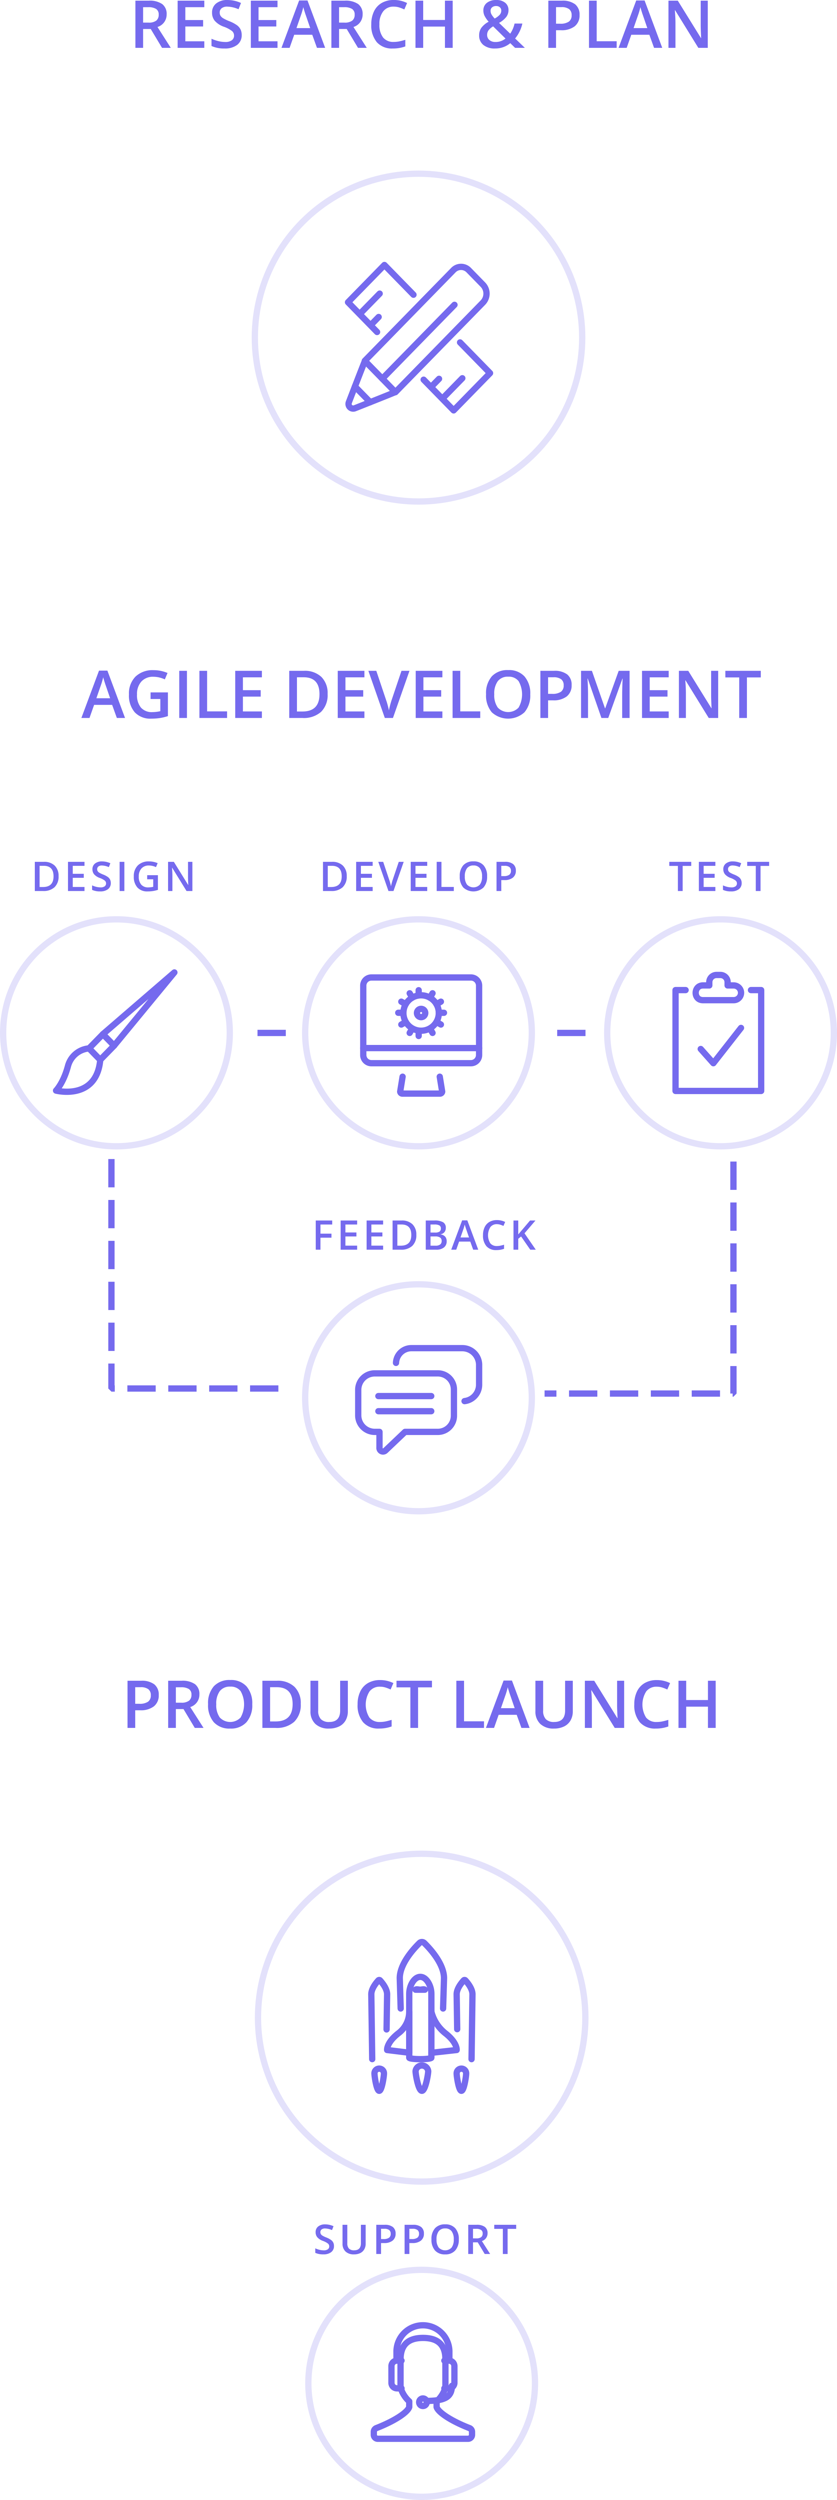 <svg xmlns="http://www.w3.org/2000/svg" width="266.04" height="794.585" viewBox="0 0 266.04 794.585">
  <g id="Homepage" transform="translate(0 -0.793)">
    <g id="CodeFirst-v2---Homepage-_Mobile_" data-name="CodeFirst-v2---Homepage-(Mobile)" transform="translate(-26 -3900)">
      <g id="masters-of-agile-development" transform="translate(14 3422)">
        <g id="scheme" transform="translate(13 478)">
          <g id="agile-development" transform="translate(0 274)">
            <path id="Stroke-1" d="M31.7,55.5,54.43,35.876,35.267,59.147" fill="none" stroke="#756aee" stroke-linecap="round" stroke-linejoin="round" stroke-width="2" fill-rule="evenodd"/>
            <path id="Stroke-3" d="M30.857,63.663,27.3,60.014l4.41-4.515,3.562,3.647Z" fill="none" stroke="#756aee" stroke-linecap="round" stroke-linejoin="round" stroke-width="2" fill-rule="evenodd"/>
            <path id="Stroke-4" d="M27.3,60.015a7.6,7.6,0,0,0-6.7,5.642c-1.435,5.388-3.785,7.773-3.785,7.773s12.843,3.314,14.049-9.767" fill="none" stroke="#756aee" stroke-linecap="round" stroke-linejoin="round" stroke-width="2" fill-rule="evenodd"/>
            <ellipse id="Oval-Copy-17" cx="36.02" cy="36.067" rx="36.02" ry="36.067" transform="translate(0 19)" fill="none" stroke="#756aee" stroke-width="2" opacity="0.2"/>
            <path id="DESIGN" d="M17.617,5.271a4.625,4.625,0,0,1-1.276,3.513A5.125,5.125,0,0,1,12.666,10h-2.6V.72h2.869a4.747,4.747,0,0,1,3.447,1.193A4.459,4.459,0,0,1,17.617,5.271Zm-1.6.051q0-3.333-3.117-3.333H11.587V8.724h1.079Q16.017,8.724,16.017,5.322ZM25.86,10H20.61V.72h5.25V2H22.127V4.528h3.5V5.8h-3.5V8.711H25.86Zm8.357-2.52a2.336,2.336,0,0,1-.9,1.942,3.9,3.9,0,0,1-2.469.7,5.892,5.892,0,0,1-2.577-.489V8.2a7,7,0,0,0,1.349.47,5.72,5.72,0,0,0,1.33.171,2.115,2.115,0,0,0,1.33-.343,1.118,1.118,0,0,0,.429-.92,1.153,1.153,0,0,0-.394-.882,5.925,5.925,0,0,0-1.625-.857A4.3,4.3,0,0,1,28.9,4.668a2.484,2.484,0,0,1-.521-1.587,2.223,2.223,0,0,1,.825-1.828A3.423,3.423,0,0,1,31.424.586a6.509,6.509,0,0,1,2.653.584l-.482,1.238a5.8,5.8,0,0,0-2.209-.521,1.7,1.7,0,0,0-1.117.321,1.053,1.053,0,0,0-.381.847,1.193,1.193,0,0,0,.152.619,1.556,1.556,0,0,0,.5.486,8.476,8.476,0,0,0,1.257.6,6.875,6.875,0,0,1,1.5.793,2.334,2.334,0,0,1,.7.832A2.5,2.5,0,0,1,34.216,7.48Zm2.8,2.52V.72H38.53V10Zm8.763-5.034h3.415V9.625a9.884,9.884,0,0,1-1.609.387,11.387,11.387,0,0,1-1.666.114,4.185,4.185,0,0,1-3.25-1.247,5.022,5.022,0,0,1-1.143-3.52,4.693,4.693,0,0,1,1.289-3.507A4.844,4.844,0,0,1,46.36.586a6.91,6.91,0,0,1,2.755.559l-.533,1.263a5.361,5.361,0,0,0-2.26-.521,3.043,3.043,0,0,0-2.349.933,3.612,3.612,0,0,0-.863,2.552,3.809,3.809,0,0,0,.778,2.587,2.819,2.819,0,0,0,2.237.886A7.354,7.354,0,0,0,47.7,8.661V6.268H45.776ZM60.151,10h-1.86L53.727,2.6h-.051l.032.413Q53.8,4.2,53.8,5.176V10H52.419V.72H54.26l4.551,7.357h.038q-.013-.146-.051-1.063T58.76,5.582V.72h1.39Z" fill="#756aee" fill-rule="evenodd"/>
            <path id="Stroke-1-2" data-name="Stroke-1" d="M126.968,69.013l-.769,4.751a.71.71,0,0,0,.769.628h11.809a.71.71,0,0,0,.769-.628l-.77-4.751" fill="none" stroke="#756aee" stroke-linecap="round" stroke-linejoin="round" stroke-width="2" fill-rule="evenodd"/>
            <path id="Stroke-3-2" data-name="Stroke-3" d="M148.681,37.479H117.062a2.588,2.588,0,0,0-2.6,2.615V62.1a2.6,2.6,0,0,0,2.6,2.626h31.619a2.6,2.6,0,0,0,2.6-2.626V40.093A2.589,2.589,0,0,0,148.681,37.479Z" fill="none" stroke="#756aee" stroke-linecap="round" stroke-linejoin="round" stroke-width="2" fill-rule="evenodd"/>
            <path id="Stroke-5" d="M114.466,59.92h36.818" fill="none" stroke="#756aee" stroke-linecap="round" stroke-linejoin="round" stroke-width="2" fill-rule="evenodd"/>
            <path id="Stroke-7" d="M132.849,50.091a1.318,1.318,0,1,1,1.318-1.319A1.32,1.32,0,0,1,132.849,50.091Z" fill="none" stroke="#756aee" stroke-linecap="round" stroke-linejoin="round" stroke-width="2" fill-rule="evenodd"/>
            <path id="Stroke-9" d="M138.476,48.778a5.627,5.627,0,1,1-5.627-5.634A5.63,5.63,0,0,1,138.476,48.778Z" fill="none" stroke="#756aee" stroke-linecap="round" stroke-linejoin="round" stroke-width="2" fill-rule="evenodd"/>
            <path id="Stroke-11" d="M132.074,43.144V41.524" fill="none" stroke="#756aee" stroke-linecap="round" stroke-linejoin="round" stroke-width="2" fill-rule="evenodd"/>
            <path id="Stroke-13" d="M132.074,56.075V54.455" fill="none" stroke="#756aee" stroke-linecap="round" stroke-linejoin="round" stroke-width="2" fill-rule="evenodd"/>
            <path id="Stroke-15" d="M138.5,48.7h1.619" fill="none" stroke="#756aee" stroke-linecap="round" stroke-linejoin="round" stroke-width="2" fill-rule="evenodd"/>
            <path id="Stroke-17" d="M125.583,48.7H127.2" fill="none" stroke="#756aee" stroke-linecap="round" stroke-linejoin="round" stroke-width="2" fill-rule="evenodd"/>
            <path id="Stroke-19" d="M135.673,43.9l.809-1.4" fill="none" stroke="#756aee" stroke-linecap="round" stroke-linejoin="round" stroke-width="2" fill-rule="evenodd"/>
            <path id="Stroke-21" d="M129.216,55.1l.809-1.4" fill="none" stroke="#756aee" stroke-linecap="round" stroke-linejoin="round" stroke-width="2" fill-rule="evenodd"/>
            <path id="Stroke-23" d="M130.025,43.9l-.808-1.4" fill="none" stroke="#756aee" stroke-linecap="round" stroke-linejoin="round" stroke-width="2" fill-rule="evenodd"/>
            <path id="Stroke-25" d="M136.482,55.1l-.808-1.4" fill="none" stroke="#756aee" stroke-linecap="round" stroke-linejoin="round" stroke-width="2" fill-rule="evenodd"/>
            <path id="Stroke-27" d="M137.741,51.627l1.4.81" fill="none" stroke="#756aee" stroke-linecap="round" stroke-linejoin="round" stroke-width="2" fill-rule="evenodd"/>
            <path id="Stroke-29" d="M126.557,45.162l1.4.809" fill="none" stroke="#756aee" stroke-linecap="round" stroke-linejoin="round" stroke-width="2" fill-rule="evenodd"/>
            <path id="Stroke-31" d="M137.741,45.972l1.4-.809" fill="none" stroke="#756aee" stroke-linecap="round" stroke-linejoin="round" stroke-width="2" fill-rule="evenodd"/>
            <path id="Stroke-33" d="M126.557,52.438l1.4-.809" fill="none" stroke="#756aee" stroke-linecap="round" stroke-linejoin="round" stroke-width="2" fill-rule="evenodd"/>
            <ellipse id="Oval-Copy-14" cx="36.02" cy="36.067" rx="36.02" ry="36.067" transform="translate(96 19)" fill="none" stroke="#756aee" stroke-width="2" opacity="0.2"/>
            <path id="DEVELOP" d="M109.21,5.271a4.623,4.623,0,0,1-1.276,3.513A5.122,5.122,0,0,1,104.259,10h-2.6V.72h2.869a4.747,4.747,0,0,1,3.447,1.193A4.459,4.459,0,0,1,109.21,5.271Zm-1.6.051q0-3.333-3.117-3.333H103.18V8.724h1.079Q107.612,8.724,107.611,5.322ZM117.453,10H112.2V.72h5.25V2h-3.732V4.528h3.5V5.8h-3.5V8.711h3.732ZM125.746.72h1.575L124.071,10h-1.6L119.234.72h1.561l1.936,5.77q.153.413.324,1.063t.222.968q.083-.482.254-1.117t.279-.939ZM134.795,10h-5.249V.72h5.249V2h-3.732V4.528h3.5V5.8h-3.5V8.711h3.732Zm3.006,0V.72h1.517V8.7h3.929V10Zm16.025-4.653a5.078,5.078,0,0,1-1.133,3.523,4.762,4.762,0,0,1-6.437.01,5.109,5.109,0,0,1-1.126-3.545,5.026,5.026,0,0,1,1.133-3.529A4.174,4.174,0,0,1,149.5.574a4.09,4.09,0,0,1,3.2,1.25A5.072,5.072,0,0,1,153.826,5.347Zm-7.084,0a4.163,4.163,0,0,0,.692,2.6,2.816,2.816,0,0,0,4.091.01,4.169,4.169,0,0,0,.689-2.609,4.177,4.177,0,0,0-.683-2.59,2.412,2.412,0,0,0-2.034-.882,2.463,2.463,0,0,0-2.06.882A4.124,4.124,0,0,0,146.742,5.347Zm16.222-1.822a2.708,2.708,0,0,1-.952,2.228,4.2,4.2,0,0,1-2.711.774h-.965V10h-1.517V.72h2.673a4.041,4.041,0,0,1,2.6.711A2.551,2.551,0,0,1,162.964,3.525Zm-4.628,1.727h.806a2.888,2.888,0,0,0,1.714-.406,1.478,1.478,0,0,0,.546-1.27,1.44,1.44,0,0,0-.489-1.193,2.411,2.411,0,0,0-1.523-.394h-1.054Z" fill="#756aee" fill-rule="evenodd"/>
            <path id="Stroke-1-3" data-name="Stroke-1" d="M138.148,163.312h-20a5.249,5.249,0,0,0-5.287,5.092v8.389a5.267,5.267,0,0,0,5.287,5.114h1.472v4.983a1.127,1.127,0,0,0,1.913.932l6.217-5.915h10.4a5.133,5.133,0,0,0,5.132-5.114V168.4A5.114,5.114,0,0,0,138.148,163.312Z" fill="none" stroke="#756aee" stroke-linecap="round" stroke-linejoin="round" stroke-width="2" fill-rule="evenodd"/>
            <path id="Stroke-3-3" data-name="Stroke-3" d="M146.656,172.128a5.245,5.245,0,0,0,4.628-5.138v-6.519a5.34,5.34,0,0,0-5.328-5.174H129.67a4.882,4.882,0,0,0-4.8,4.681" fill="none" stroke="#756aee" stroke-linecap="round" stroke-linejoin="round" stroke-width="2" fill-rule="evenodd"/>
            <path id="Stroke-5-2" data-name="Stroke-5" d="M119.266,175.334h16.81" fill="none" stroke="#756aee" stroke-linecap="round" stroke-linejoin="round" stroke-width="2" fill-rule="evenodd"/>
            <path id="Stroke-7-2" data-name="Stroke-7" d="M119.266,170.525h16.81" fill="none" stroke="#756aee" stroke-linecap="round" stroke-linejoin="round" stroke-width="2" fill-rule="evenodd"/>
            <ellipse id="Oval-Copy-15" cx="36.02" cy="36.067" rx="36.02" ry="36.067" transform="translate(96 135)" fill="none" stroke="#756aee" stroke-width="2" opacity="0.2"/>
            <path id="FEEDBACK" d="M100.857,124h-1.5v-9.28h5.237V116h-3.733v2.9h3.5v1.288h-3.5Zm11.664,0h-5.249v-9.28h5.249V116h-3.732v2.526h3.5v1.27h-3.5v2.913h3.732Zm8.256,0h-5.25v-9.28h5.25V116h-3.733v2.526h3.5v1.27h-3.5v2.913h3.733Zm10.553-4.729a4.625,4.625,0,0,1-1.276,3.513A5.123,5.123,0,0,1,126.379,124h-2.6v-9.28h2.87a4.749,4.749,0,0,1,3.446,1.193A4.46,4.46,0,0,1,131.33,119.271Zm-1.6.051q0-3.333-3.117-3.333H125.3v6.735h1.08Q129.73,122.724,129.73,119.322Zm4.593-4.6h2.755a5.236,5.236,0,0,1,2.771.558,1.957,1.957,0,0,1,.853,1.765,2.134,2.134,0,0,1-.419,1.352,1.87,1.87,0,0,1-1.206.679v.064a2.39,2.39,0,0,1,1.438.727,2.194,2.194,0,0,1,.46,1.469,2.381,2.381,0,0,1-.873,1.958,3.752,3.752,0,0,1-2.428.708h-3.351Zm1.517,3.834h1.46a2.5,2.5,0,0,0,1.39-.3,1.155,1.155,0,0,0,.438-1.025,1.028,1.028,0,0,0-.473-.946,2.958,2.958,0,0,0-1.5-.292H135.84Zm0,1.231v2.939h1.612a2.376,2.376,0,0,0,1.438-.365,1.346,1.346,0,0,0,.486-1.152,1.225,1.225,0,0,0-.5-1.073,2.634,2.634,0,0,0-1.5-.349ZM149.4,124l-.927-2.577h-3.548L144.019,124h-1.6l3.472-9.318h1.65L151.014,124Zm-1.327-3.885-.869-2.526q-.1-.253-.264-.8c-.112-.364-.189-.63-.231-.8a14.371,14.371,0,0,1-.5,1.708l-.838,2.418Zm8.852-4.227a2.5,2.5,0,0,0-2.056.926,4.867,4.867,0,0,0-.029,5.142,2.546,2.546,0,0,0,2.085.876,5.5,5.5,0,0,0,1.143-.117q.552-.118,1.149-.3v1.3a6.968,6.968,0,0,1-2.476.413,3.957,3.957,0,0,1-3.129-1.235,5.163,5.163,0,0,1-1.092-3.532,5.715,5.715,0,0,1,.53-2.533,3.787,3.787,0,0,1,1.533-1.663,4.64,4.64,0,0,1,2.355-.578,5.842,5.842,0,0,1,2.628.6l-.546,1.263a8.136,8.136,0,0,0-.993-.39A3.583,3.583,0,0,0,156.927,115.888ZM169.3,124h-1.758l-2.913-4.2-.9.73V124h-1.518v-9.28h1.518v4.43q.621-.761,1.237-1.466l2.508-2.964h1.726q-2.432,2.856-3.485,4.069Z" fill="#756aee" fill-rule="evenodd"/>
            <path id="Stroke-1-4" data-name="Stroke-1" d="M232.2,40.007h-1.927v-1.07a2.3,2.3,0,0,0-2.329-2.26h-1.169a2.3,2.3,0,0,0-2.328,2.26v1.07h-2.006c-3.07,0-3.118,4.685,0,4.685H232.2A2.342,2.342,0,0,0,232.2,40.007Z" fill="none" stroke="#756aee" stroke-linecap="round" stroke-linejoin="round" stroke-width="2" fill-rule="evenodd"/>
            <path id="Stroke-3-4" data-name="Stroke-3" d="M237.7,41.486h3.236V73.546H213.719V41.486h3.2" fill="none" stroke="#756aee" stroke-linecap="round" stroke-linejoin="round" stroke-width="2" fill-rule="evenodd"/>
            <path id="Stroke-5-3" data-name="Stroke-5" d="M221.724,60.209l4.02,4.52,8.787-11.221" fill="none" stroke="#756aee" stroke-linecap="round" stroke-linejoin="round" stroke-width="2" fill-rule="evenodd"/>
            <ellipse id="Oval-Copy-13" cx="36.02" cy="36.067" rx="36.02" ry="36.067" transform="translate(192 19)" fill="none" stroke="#756aee" stroke-width="2" opacity="0.2"/>
            <path id="TEST" d="M215.982,10h-1.517V2.021h-2.729V.72h6.976v1.3h-2.73Zm10.4,0h-5.249V.72h5.249V2h-3.732V4.528h3.5V5.8h-3.5V8.711h3.732Zm8.357-2.52a2.335,2.335,0,0,1-.9,1.942,3.9,3.9,0,0,1-2.469.7,5.887,5.887,0,0,1-2.577-.489V8.2a7,7,0,0,0,1.349.47,5.715,5.715,0,0,0,1.329.171,2.115,2.115,0,0,0,1.33-.343,1.117,1.117,0,0,0,.429-.92,1.152,1.152,0,0,0-.394-.882,5.918,5.918,0,0,0-1.625-.857,4.3,4.3,0,0,1-1.79-1.174,2.484,2.484,0,0,1-.52-1.587,2.223,2.223,0,0,1,.825-1.828,3.421,3.421,0,0,1,2.215-.667,6.506,6.506,0,0,1,2.653.584l-.482,1.238a5.794,5.794,0,0,0-2.209-.521,1.7,1.7,0,0,0-1.117.321,1.053,1.053,0,0,0-.381.847,1.2,1.2,0,0,0,.152.619,1.56,1.56,0,0,0,.5.486,8.507,8.507,0,0,0,1.257.6,6.9,6.9,0,0,1,1.5.793,2.336,2.336,0,0,1,.7.832A2.5,2.5,0,0,1,234.74,7.48Zm6,2.52h-1.517V2.021h-2.73V.72h6.977v1.3h-2.73Z" fill="#756aee" fill-rule="evenodd"/>
            <path id="Path-7-Copy-2" d="M34.419,95.186v72.935H90.45" fill="none" stroke="#756aee" stroke-linejoin="bevel" stroke-width="2" stroke-dasharray="9 4" fill-rule="evenodd"/>
            <path id="Path-7-Copy-3" d="M172.1-95.987v-73.737h60.033" transform="translate(404.225) rotate(180)" fill="none" stroke="#756aee" stroke-linejoin="bevel" stroke-width="2" stroke-dasharray="9 4" fill-rule="evenodd"/>
            <path id="Path-8-Copy-2" d="M80.845,55.111H90.45" fill="none" stroke="#756aee" stroke-linejoin="bevel" stroke-width="2" stroke-dasharray="9 4" fill-rule="evenodd"/>
            <path id="Path-8-Copy-3" d="M176.1,55.111h9.6" fill="none" stroke="#756aee" stroke-linejoin="bevel" stroke-width="2" stroke-dasharray="9 4" fill-rule="evenodd"/>
          </g>
          <path id="RESEARCH-_-PLAN" data-name="RESEARCH-&amp;-PLAN" d="M44.488,7.981h1.7a3.887,3.887,0,0,0,2.482-.636,2.307,2.307,0,0,0,.769-1.887,2.031,2.031,0,0,0-.83-1.825,4.554,4.554,0,0,0-2.5-.554h-1.62Zm0,2.03V16H42.038V1.009h4.235a6.958,6.958,0,0,1,4.3,1.087,3.9,3.9,0,0,1,1.395,3.281,4.1,4.1,0,0,1-2.912,3.989L53.286,16H50.5l-3.589-5.988ZM63.94,16H55.46V1.009h8.48V3.08H57.911V7.161h5.65V9.212h-5.65v4.707H63.94Zm11.884-4.071a3.773,3.773,0,0,1-1.446,3.138,6.292,6.292,0,0,1-3.989,1.138,9.516,9.516,0,0,1-4.163-.79V13.1a11.31,11.31,0,0,0,2.179.759,9.238,9.238,0,0,0,2.148.277A3.418,3.418,0,0,0,72.7,13.58a1.806,1.806,0,0,0,.692-1.487,1.863,1.863,0,0,0-.636-1.425,9.568,9.568,0,0,0-2.625-1.384,6.944,6.944,0,0,1-2.892-1.9A4.014,4.014,0,0,1,66.4,4.823,3.59,3.59,0,0,1,67.734,1.87,5.529,5.529,0,0,1,71.313.793a10.514,10.514,0,0,1,4.286.943l-.779,2A9.364,9.364,0,0,0,71.251,2.9a2.738,2.738,0,0,0-1.8.518,1.7,1.7,0,0,0-.615,1.369,1.928,1.928,0,0,0,.246,1,2.514,2.514,0,0,0,.81.784,13.7,13.7,0,0,0,2.03.974,11.108,11.108,0,0,1,2.42,1.282,3.769,3.769,0,0,1,1.128,1.343A4.04,4.04,0,0,1,75.824,11.929ZM87.206,16h-8.48V1.009h8.48V3.08H81.177V7.161h5.65V9.212h-5.65v4.707h6.029Zm12.54,0-1.5-4.163H92.518L91.051,16H88.467L94.076.947h2.666L102.351,16ZM97.6,9.725,96.2,5.644q-.154-.41-.425-1.292T95.4,3.06a22.98,22.98,0,0,1-.81,2.758L93.235,9.725Zm9.177-1.743h1.7a3.883,3.883,0,0,0,2.481-.636,2.306,2.306,0,0,0,.769-1.887,2.03,2.03,0,0,0-.83-1.825,4.555,4.555,0,0,0-2.5-.554h-1.62Zm0,2.03V16H104.33V1.009h4.235a6.955,6.955,0,0,1,4.3,1.087,3.9,3.9,0,0,1,1.395,3.281,4.1,4.1,0,0,1-2.912,3.989L115.579,16H112.79L109.2,10.012ZM124.13,2.9a4.04,4.04,0,0,0-3.322,1.5,6.4,6.4,0,0,0-1.21,4.132,6.441,6.441,0,0,0,1.164,4.173,4.111,4.111,0,0,0,3.368,1.415,8.858,8.858,0,0,0,1.846-.19q.893-.19,1.856-.487v2.1a11.255,11.255,0,0,1-4,.666,6.392,6.392,0,0,1-5.055-1.994A8.342,8.342,0,0,1,117.014,8.5a9.232,9.232,0,0,1,.856-4.091,6.114,6.114,0,0,1,2.477-2.687,7.489,7.489,0,0,1,3.8-.933,9.441,9.441,0,0,1,4.245.964L127.514,3.8a13.176,13.176,0,0,0-1.605-.631A5.782,5.782,0,0,0,124.13,2.9ZM142.885,16h-2.461V9.243h-6.911V16h-2.451V1.009h2.451V7.141h6.911V1.009h2.461ZM154.933,4.239a2.339,2.339,0,0,0,.344,1.22,7.1,7.1,0,0,0,.958,1.22,5.878,5.878,0,0,0,1.626-1.225,1.962,1.962,0,0,0,.466-1.277,1.363,1.363,0,0,0-.446-1.066,1.706,1.706,0,0,0-1.184-.4,1.892,1.892,0,0,0-1.287.415A1.4,1.4,0,0,0,154.933,4.239Zm1.528,9.9a4.885,4.885,0,0,0,3.209-1.1l-3.927-3.866a5.163,5.163,0,0,0-1.5,1.307,2.436,2.436,0,0,0-.41,1.389,2.079,2.079,0,0,0,.713,1.635A2.78,2.78,0,0,0,156.461,14.134Zm-5.168-2.1a4.176,4.176,0,0,1,.656-2.343A6.894,6.894,0,0,1,154.318,7.7a8.682,8.682,0,0,1-1.328-1.923,3.91,3.91,0,0,1-.354-1.625A3,3,0,0,1,153.749,1.7a4.6,4.6,0,0,1,2.989-.9,4.273,4.273,0,0,1,2.85.877,2.936,2.936,0,0,1,1.036,2.364,3.532,3.532,0,0,1-.692,2.123,7.582,7.582,0,0,1-2.312,1.907l3.547,3.425a9.26,9.26,0,0,0,1.385-3.22h2.481a11.289,11.289,0,0,1-2.3,4.748L165.823,16h-3.107l-1.528-1.487a7.381,7.381,0,0,1-4.85,1.692,5.62,5.62,0,0,1-3.7-1.118A3.765,3.765,0,0,1,151.293,12.032Zm31.92-6.491a4.369,4.369,0,0,1-1.538,3.6,6.775,6.775,0,0,1-4.378,1.251h-1.559V16h-2.45V1.009H177.6a6.531,6.531,0,0,1,4.21,1.148A4.123,4.123,0,0,1,183.213,5.541ZM175.738,8.33h1.3a4.666,4.666,0,0,0,2.768-.656,2.388,2.388,0,0,0,.882-2.051A2.325,2.325,0,0,0,179.9,3.7a3.9,3.9,0,0,0-2.461-.636h-1.7ZM186.208,16V1.009h2.45V13.9h6.347V16Zm20.682,0-1.5-4.163h-5.732L198.194,16H195.61L201.219.947h2.666L209.494,16Zm-2.143-6.275-1.4-4.081q-.154-.41-.426-1.292t-.374-1.292a23.147,23.147,0,0,1-.81,2.758l-1.354,3.907ZM223.962,16h-3L213.585,4.054H213.5l.052.666q.143,1.907.143,3.486V16h-2.225V1.009h2.974L221.8,12.893h.061q-.02-.236-.082-1.718t-.061-2.312V1.009h2.245Z" fill="#756aee" fill-rule="evenodd"/>
          <path id="AGILE-DEVELOPMENT-Copy" d="M36.142,229l-1.5-4.163H28.913L27.446,229H24.862l5.609-15.053h2.666L38.746,229ZM34,222.725l-1.4-4.081q-.154-.411-.426-1.292t-.374-1.292a23,23,0,0,1-.81,2.758l-1.354,3.907Zm12.858-1.856h5.517V228.4a16.062,16.062,0,0,1-2.6.626,18.411,18.411,0,0,1-2.692.184,6.762,6.762,0,0,1-5.25-2.015,8.112,8.112,0,0,1-1.846-5.686,7.581,7.581,0,0,1,2.082-5.665,7.824,7.824,0,0,1,5.732-2.046,11.156,11.156,0,0,1,4.45.9l-.861,2.04a8.667,8.667,0,0,0-3.65-.84,4.915,4.915,0,0,0-3.794,1.507,5.834,5.834,0,0,0-1.395,4.122,6.151,6.151,0,0,0,1.256,4.178,4.553,4.553,0,0,0,3.614,1.431,11.834,11.834,0,0,0,2.543-.3v-3.865H46.857ZM55.973,229V214.009h2.451V229Zm6.409,0V214.009h2.451V226.9h6.347V229Zm19.862,0h-8.48V214.009h8.48v2.071H76.214v4.081h5.65v2.051h-5.65v4.706h6.029Zm20.887-7.639a7.471,7.471,0,0,1-2.061,5.675A8.277,8.277,0,0,1,95.132,229H90.938V214.009h4.635a7.665,7.665,0,0,1,5.568,1.928A7.2,7.2,0,0,1,103.13,221.361Zm-2.584.082q0-5.383-5.034-5.383H93.389v10.879h1.743Q100.546,226.939,100.546,221.443ZM114.83,229h-8.48V214.009h8.48v2.071H108.8v4.081h5.65v2.051H108.8v4.706h6.029Zm11.782-14.991h2.543L123.9,229h-2.584l-5.23-14.991h2.523l3.127,9.321q.246.666.523,1.717t.359,1.564q.133-.78.41-1.8t.451-1.517Zm13,14.991h-8.48V214.009h8.48v2.071h-6.03v4.081h5.65v2.051h-5.65v4.706h6.03Zm3.24,0V214.009H145.3V226.9h6.347V229Zm24.691-7.516a8.2,8.2,0,0,1-1.83,5.691,7.692,7.692,0,0,1-10.4.015,8.248,8.248,0,0,1-1.82-5.727,8.125,8.125,0,0,1,1.83-5.7,6.744,6.744,0,0,1,5.224-1.989,6.606,6.606,0,0,1,5.168,2.02A8.192,8.192,0,0,1,167.545,221.484Zm-11.443,0a6.723,6.723,0,0,0,1.118,4.2,4.548,4.548,0,0,0,6.608.015,8.514,8.514,0,0,0,.011-8.4,3.9,3.9,0,0,0-3.287-1.425,3.978,3.978,0,0,0-3.327,1.425A6.655,6.655,0,0,0,156.1,221.484Zm24.589-2.943a4.373,4.373,0,0,1-1.538,3.6,6.778,6.778,0,0,1-4.379,1.251h-1.558V229h-2.451V214.009h4.317a6.534,6.534,0,0,1,4.209,1.148A4.124,4.124,0,0,1,180.691,218.541Zm-7.475,2.789h1.3a4.671,4.671,0,0,0,2.769-.656,2.388,2.388,0,0,0,.881-2.051,2.329,2.329,0,0,0-.789-1.928,3.9,3.9,0,0,0-2.461-.635h-1.7Zm16.95,7.67-4.348-12.52h-.082q.174,2.789.174,5.229V229h-2.225V214.009h3.456l4.163,11.925h.061l4.286-11.925h3.466V229h-2.358v-7.414q0-1.117.056-2.912t.1-2.174h-.082l-4.5,12.5Zm21.379,0h-8.48V214.009h8.48v2.071h-6.029v4.081h5.65v2.051h-5.65v4.706h6.029Zm15.729,0h-3L216.9,217.054h-.082l.052.667q.143,1.907.143,3.486V229h-2.225V214.009h2.974l7.352,11.884h.061q-.02-.236-.082-1.717t-.061-2.313v-7.854h2.245Zm9.137,0H233.96V216.111h-4.409v-2.1H240.82v2.1h-4.409Z" fill="#756aee" fill-rule="evenodd"/>
          <g id="research-_-plan-2" data-name="research-&amp;-plan" transform="translate(80 56)">
            <ellipse id="Oval-Copy-11" cx="52.029" cy="52.097" rx="52.029" ry="52.097" transform="translate(0 0)" fill="none" stroke="#756aee" stroke-width="2" opacity="0.2"/>
            <path id="Stroke-1-5" data-name="Stroke-1" d="M33.364,44.584l6.318-6.469" fill="none" stroke="#756aee" stroke-linecap="round" stroke-linejoin="round" stroke-width="2" fill-rule="evenodd"/>
            <path id="Stroke-2" d="M36.829,48.132l2.527-2.587" fill="none" stroke="#756aee" stroke-linecap="round" stroke-linejoin="round" stroke-width="2" fill-rule="evenodd"/>
            <path id="Stroke-3-5" data-name="Stroke-3" d="M56.023,67.784,58.551,65.2" fill="none" stroke="#756aee" stroke-linecap="round" stroke-linejoin="round" stroke-width="2" fill-rule="evenodd"/>
            <path id="Stroke-4-2" data-name="Stroke-4" d="M59.635,71.481l6.318-6.469" fill="none" stroke="#756aee" stroke-linecap="round" stroke-linejoin="round" stroke-width="2" fill-rule="evenodd"/>
            <path id="Stroke-5-4" data-name="Stroke-5" d="M35,59.516c-.127.13-5.135,13.183-5.135,13.183a1.477,1.477,0,0,0,1.846,1.891S44.522,69.527,44.649,69.4" fill="none" stroke="#756aee" stroke-linecap="round" stroke-linejoin="round" stroke-width="2" fill-rule="evenodd"/>
            <path id="Stroke-7-3" data-name="Stroke-7" d="M31.808,67.639l4.867,4.983" fill="none" stroke="#756aee" stroke-linecap="round" stroke-linejoin="round" stroke-width="2" fill-rule="evenodd"/>
            <path id="Stroke-9-2" data-name="Stroke-9" d="M72.483,35.257l-4.49-4.6a3.4,3.4,0,0,0-4.894,0L34.956,59.474l9.734,9.965L72.483,40.983A4.118,4.118,0,0,0,72.483,35.257Z" fill="none" stroke="#756aee" stroke-linecap="round" stroke-linejoin="round" stroke-width="2" fill-rule="evenodd"/>
            <path id="Stroke-11-2" data-name="Stroke-11" d="M50.424,38.471l-9.236-9.457L29.617,40.861l9.236,9.456" fill="none" stroke="#756aee" stroke-linecap="round" stroke-linejoin="round" stroke-width="2" fill-rule="evenodd"/>
            <path id="Stroke-13-2" data-name="Stroke-13" d="M53.656,65.473l9.535,9.762L74.762,63.389l-9.535-9.763" fill="none" stroke="#756aee" stroke-linecap="round" stroke-linejoin="round" stroke-width="2" fill-rule="evenodd"/>
            <path id="Stroke-15-2" data-name="Stroke-15" d="M40.518,65.168,63.46,41.679" fill="none" stroke="#756aee" stroke-linecap="round" stroke-linejoin="round" stroke-width="2" fill-rule="evenodd"/>
          </g>
          <g id="product-launch" transform="translate(81 590)">
            <g id="Group_1" data-name="Group 1">
              <path id="Stroke-1-6" data-name="Stroke-1" d="M67.883,65.278l.291-20.605c0-1.815-1.6-3.727-2.244-4.428a.361.361,0,0,0-.537,0c-.648.7-2.244,2.613-2.244,4.428l.169,11.079" fill="none" stroke="#756aee" stroke-linecap="round" stroke-linejoin="round" stroke-width="2" fill-rule="evenodd"/>
              <path id="Stroke-3-6" data-name="Stroke-3" d="M40.873,55.834l.171-11.159c0-1.815-1.6-3.729-2.244-4.43a.361.361,0,0,0-.537,0c-.648.7-2.244,2.615-2.244,4.43l.289,20.6" fill="none" stroke="#756aee" stroke-linecap="round" stroke-linejoin="round" stroke-width="2" fill-rule="evenodd"/>
              <path id="Stroke-5-5" data-name="Stroke-5" d="M58.836,49.181l.295-9.634c0-4.586-4.469-9.421-6.282-11.193a1.086,1.086,0,0,0-1.5,0c-1.814,1.772-6.283,6.608-6.283,11.193l.291,9.634" fill="none" stroke="#756aee" stroke-linecap="round" stroke-linejoin="round" stroke-width="2" fill-rule="evenodd"/>
              <path id="Stroke-7-4" data-name="Stroke-7" d="M48.078,50.25a8.648,8.648,0,0,1-3.518,6.864c-3.78,2.993-3.511,5.261-3.511,5.261l7.029.86Z" fill="none" stroke="#756aee" stroke-linecap="round" stroke-linejoin="round" stroke-width="2" fill-rule="evenodd"/>
              <path id="Stroke-9-3" data-name="Stroke-9" d="M55.112,50.187a12.759,12.759,0,0,0,4.523,6.927c3.78,2.993,3.511,5.261,3.511,5.261l-8.034.891" fill="none" stroke="#756aee" stroke-linecap="round" stroke-linejoin="round" stroke-width="2" fill-rule="evenodd"/>
              <path id="Stroke-11-3" data-name="Stroke-11" d="M53.039,43.207c-.2-.27-1.064,0-1.476,0s-1.281-.27-1.476,0Z" fill="none" stroke="#756aee" stroke-linecap="round" stroke-linejoin="round" stroke-width="2" fill-rule="evenodd"/>
              <path id="Stroke-13-3" data-name="Stroke-13" d="M40.039,69.879c0,.874-.675,5.461-1.507,5.461s-1.507-4.587-1.507-5.461a1.509,1.509,0,1,1,3.014,0Z" fill="none" stroke="#756aee" stroke-linecap="round" stroke-linejoin="round" stroke-width="2" fill-rule="evenodd"/>
              <path id="Stroke-15-3" data-name="Stroke-15" d="M66.164,69.879c0,.874-.675,5.461-1.507,5.461s-1.507-4.587-1.507-5.461a1.509,1.509,0,1,1,3.014,0Z" fill="none" stroke="#756aee" stroke-linecap="round" stroke-linejoin="round" stroke-width="2" fill-rule="evenodd"/>
              <path id="Stroke-17-2" data-name="Stroke-17" d="M54.107,69.1c0,1-.9,6.241-2.01,6.241s-2.01-5.243-2.01-6.241a2.021,2.021,0,0,1,4.019,0Z" fill="none" stroke="#756aee" stroke-linecap="round" stroke-linejoin="round" stroke-width="2" fill-rule="evenodd"/>
              <path id="Stroke-19-2" data-name="Stroke-19" d="M51.595,39.119c-1.944,0-3.517,2.778-3.517,5.381v20.33c0,.248,1.573.448,3.517.448s3.517-.2,3.517-.448V44.5C55.112,41.9,53.536,39.119,51.595,39.119Z" fill="none" stroke="#756aee" stroke-linecap="round" stroke-linejoin="round" stroke-width="2" fill-rule="evenodd"/>
              <ellipse id="Oval-Copy-12" cx="52.029" cy="52.097" rx="52.029" ry="52.097" transform="translate(0 0)" fill="none" stroke="#756aee" stroke-width="2" opacity="0.2"/>
            </g>
            <g id="support" transform="translate(14.009 112.208)">
              <path id="Stroke-1-7" data-name="Stroke-1" d="M31.3,57.448a9.7,9.7,0,0,0,2.768,4.405v1.8c-.531,1.713-4.733,4.468-10.45,6.688a1.282,1.282,0,0,0-.81,1.2v.915a1.27,1.27,0,0,0,1.258,1.281h28.7a1.27,1.27,0,0,0,1.258-1.281V71.54a1.281,1.281,0,0,0-.809-1.2C47.5,68.125,43.3,65.371,42.769,63.655v-1.8a9.752,9.752,0,0,0,2.8-4.405V48.512c0-4.16-1.872-6.835-7.148-6.835-5.139,0-7.117,2.675-7.117,6.835Z" fill="none" stroke="#756aee" stroke-linecap="round" stroke-linejoin="round" stroke-width="2" fill-rule="evenodd"/>
              <path id="Stroke-3-7" data-name="Stroke-3" d="M47.625,56.905c0,4.061-3.071,4.725-8,4.809" fill="none" stroke="#756aee" stroke-linecap="round" stroke-linejoin="round" stroke-width="2" fill-rule="evenodd"/>
              <path id="Stroke-5-6" data-name="Stroke-5" d="M31.617,57.707H30.182a1.758,1.758,0,0,1-1.767-1.749V50.639a1.758,1.758,0,0,1,1.767-1.749h1.435" fill="none" stroke="#756aee" stroke-linecap="round" stroke-linejoin="round" stroke-width="2" fill-rule="evenodd"/>
              <path id="Stroke-7-5" data-name="Stroke-7" d="M45.224,48.891h1.435a1.758,1.758,0,0,1,1.767,1.749v5.319a1.758,1.758,0,0,1-1.767,1.749H45.224" fill="none" stroke="#756aee" stroke-linecap="round" stroke-linejoin="round" stroke-width="2" fill-rule="evenodd"/>
              <path id="Stroke-9-4" data-name="Stroke-9" d="M30.016,48.891v-2.55a8.409,8.409,0,1,1,16.809,0v2.55" fill="none" stroke="#756aee" stroke-linecap="round" stroke-linejoin="round" stroke-width="2" fill-rule="evenodd"/>
              <path id="Stroke-11-4" data-name="Stroke-11" d="M39.621,62.116a1.2,1.2,0,1,1-1.2-1.2A1.2,1.2,0,0,1,39.621,62.116Z" fill="none" stroke="#756aee" stroke-linecap="round" stroke-linejoin="round" stroke-width="2" fill-rule="evenodd"/>
              <ellipse id="Oval-Copy-16" cx="36.02" cy="36.067" rx="36.02" ry="36.067" transform="translate(2 20.037)" fill="none" stroke="#756aee" stroke-width="2" opacity="0.2"/>
              <path id="SUPPORT-2" data-name="SUPPORT" d="M10.146,12.48a2.336,2.336,0,0,1-.9,1.942,3.9,3.9,0,0,1-2.469.7A5.892,5.892,0,0,1,4.2,14.638V13.2a7,7,0,0,0,1.349.47,5.717,5.717,0,0,0,1.33.171,2.116,2.116,0,0,0,1.33-.343,1.118,1.118,0,0,0,.428-.92,1.153,1.153,0,0,0-.394-.882,5.926,5.926,0,0,0-1.625-.857,4.3,4.3,0,0,1-1.79-1.174,2.485,2.485,0,0,1-.521-1.587,2.222,2.222,0,0,1,.825-1.828,3.423,3.423,0,0,1,2.215-.667,6.509,6.509,0,0,1,2.653.584L9.524,7.408a5.8,5.8,0,0,0-2.209-.52A1.7,1.7,0,0,0,6.2,7.208a1.053,1.053,0,0,0-.381.847,1.193,1.193,0,0,0,.152.619,1.556,1.556,0,0,0,.5.486,8.482,8.482,0,0,0,1.257.6,6.879,6.879,0,0,1,1.5.793,2.335,2.335,0,0,1,.7.832A2.5,2.5,0,0,1,10.146,12.48ZM20.217,5.72v6a3.562,3.562,0,0,1-.441,1.8A2.94,2.94,0,0,1,18.5,14.711a4.434,4.434,0,0,1-2,.416,3.734,3.734,0,0,1-2.685-.914A3.308,3.308,0,0,1,12.86,11.7V5.72h1.523v5.872a2.346,2.346,0,0,0,.533,1.695,2.2,2.2,0,0,0,1.638.546q2.145,0,2.146-2.253V5.72Zm9.518,2.806a2.706,2.706,0,0,1-.952,2.228,4.2,4.2,0,0,1-2.71.774h-.965V15H23.591V5.72h2.672a4.043,4.043,0,0,1,2.606.711A2.552,2.552,0,0,1,29.735,8.525Zm-4.627,1.727h.806a2.889,2.889,0,0,0,1.714-.406,1.479,1.479,0,0,0,.546-1.27,1.44,1.44,0,0,0-.489-1.193,2.414,2.414,0,0,0-1.523-.394H25.108ZM38.733,8.525a2.706,2.706,0,0,1-.952,2.228,4.2,4.2,0,0,1-2.71.774h-.965V15H32.589V5.72h2.672a4.043,4.043,0,0,1,2.606.711A2.552,2.552,0,0,1,38.733,8.525Zm-4.627,1.727h.806a2.889,2.889,0,0,0,1.714-.406,1.478,1.478,0,0,0,.546-1.27,1.441,1.441,0,0,0-.489-1.193,2.414,2.414,0,0,0-1.524-.394H34.106Zm15.72.1a5.076,5.076,0,0,1-1.133,3.523,4.1,4.1,0,0,1-3.209,1.257,4.126,4.126,0,0,1-3.228-1.247,5.108,5.108,0,0,1-1.127-3.545,5.029,5.029,0,0,1,1.133-3.529A4.175,4.175,0,0,1,45.5,5.574a4.091,4.091,0,0,1,3.2,1.25A5.071,5.071,0,0,1,49.826,10.347Zm-7.084,0a4.161,4.161,0,0,0,.692,2.6,2.816,2.816,0,0,0,4.091.01,4.169,4.169,0,0,0,.689-2.609,4.178,4.178,0,0,0-.682-2.59A2.413,2.413,0,0,0,45.5,6.875a2.463,2.463,0,0,0-2.06.882A4.121,4.121,0,0,0,42.742,10.347Zm11.594-.311H55.39a2.406,2.406,0,0,0,1.536-.394A1.428,1.428,0,0,0,57.4,8.475a1.257,1.257,0,0,0-.514-1.13A2.819,2.819,0,0,0,55.339,7h-1Zm0,1.257V15H52.819V5.72h2.622a4.307,4.307,0,0,1,2.66.673,2.416,2.416,0,0,1,.863,2.031,2.539,2.539,0,0,1-1.8,2.469L59.783,15H58.056l-2.222-3.707Zm11,3.707H63.817V7.021H61.087V5.72h6.976v1.3H65.334Z" fill="#756aee" fill-rule="evenodd"/>
            </g>
          </g>
          <path id="PRODUCT-LAUNCH-Copy" d="M49.456,539.541a4.372,4.372,0,0,1-1.538,3.6,6.776,6.776,0,0,1-4.378,1.251H41.981V550H39.53V535.009h4.317a6.535,6.535,0,0,1,4.209,1.148A4.124,4.124,0,0,1,49.456,539.541Zm-7.475,2.789h1.3a4.67,4.67,0,0,0,2.769-.656,2.389,2.389,0,0,0,.882-2.051,2.328,2.328,0,0,0-.79-1.928,3.9,3.9,0,0,0-2.461-.635h-1.7Zm12.92-.349h1.7a3.886,3.886,0,0,0,2.481-.635,2.307,2.307,0,0,0,.769-1.887,2.03,2.03,0,0,0-.831-1.825,4.555,4.555,0,0,0-2.5-.554H54.9Zm0,2.031V550H52.45V535.009h4.235a6.955,6.955,0,0,1,4.3,1.087,3.9,3.9,0,0,1,1.395,3.281,4.1,4.1,0,0,1-2.912,3.989L63.7,550H60.91l-3.589-5.988Zm24.281-1.528a8.2,8.2,0,0,1-1.83,5.691,6.621,6.621,0,0,1-5.183,2.03,6.666,6.666,0,0,1-5.214-2.015,8.251,8.251,0,0,1-1.82-5.727,8.124,8.124,0,0,1,1.83-5.7,6.745,6.745,0,0,1,5.224-1.989,6.607,6.607,0,0,1,5.168,2.02A8.193,8.193,0,0,1,79.182,542.484Zm-11.443,0a6.722,6.722,0,0,0,1.118,4.2,4.549,4.549,0,0,0,6.609.015,8.514,8.514,0,0,0,.01-8.4,3.9,3.9,0,0,0-3.286-1.425,3.979,3.979,0,0,0-3.327,1.425A6.658,6.658,0,0,0,67.739,542.484Zm26.855-.123a7.471,7.471,0,0,1-2.061,5.675A8.279,8.279,0,0,1,86.6,550H82.4V535.009h4.635a7.665,7.665,0,0,1,5.568,1.928A7.2,7.2,0,0,1,94.594,542.361Zm-2.584.082q0-5.383-5.035-5.383H84.853v10.879H86.6Q92.01,547.939,92.01,542.443Zm17.555-7.434v9.7a5.757,5.757,0,0,1-.713,2.907,4.74,4.74,0,0,1-2.061,1.917,7.16,7.16,0,0,1-3.225.672,6.034,6.034,0,0,1-4.337-1.476,5.345,5.345,0,0,1-1.548-4.061v-9.659h2.461v9.485a3.783,3.783,0,0,0,.862,2.737,3.549,3.549,0,0,0,2.645.882q3.466,0,3.466-3.64v-9.464Zm10.213,1.887a4.041,4.041,0,0,0-3.323,1.5,7.857,7.857,0,0,0-.046,8.3,4.11,4.11,0,0,0,3.369,1.415,8.877,8.877,0,0,0,1.845-.189q.893-.191,1.856-.487v2.1a11.262,11.262,0,0,1-4,.666,6.394,6.394,0,0,1-5.055-1.994,8.344,8.344,0,0,1-1.764-5.707,9.218,9.218,0,0,1,.857-4.091,6.1,6.1,0,0,1,2.476-2.686,7.48,7.48,0,0,1,3.8-.934,9.449,9.449,0,0,1,4.245.964l-.882,2.041a13.128,13.128,0,0,0-1.6-.631A5.787,5.787,0,0,0,119.778,536.9ZM131.887,550h-2.45V537.111h-4.409v-2.1H136.3v2.1h-4.41Zm12.162,0V535.009h2.45V547.9h6.347V550Zm20.682,0-1.5-4.163H157.5L156.035,550h-2.584l5.609-15.053h2.666L167.335,550Zm-2.143-6.275-1.4-4.081q-.154-.411-.426-1.292t-.374-1.292a23.183,23.183,0,0,1-.81,2.758l-1.354,3.907Zm18.477-8.716v9.7a5.756,5.756,0,0,1-.712,2.907,4.751,4.751,0,0,1-2.061,1.917,7.16,7.16,0,0,1-3.225.672,6.034,6.034,0,0,1-4.338-1.476,5.346,5.346,0,0,1-1.548-4.061v-9.659h2.461v9.485a3.788,3.788,0,0,0,.861,2.737,3.55,3.55,0,0,0,2.646.882q3.465,0,3.466-3.64v-9.464ZM197.389,550h-3l-7.373-11.946h-.082l.052.667q.143,1.906.143,3.486V550H184.9V535.009h2.974l7.352,11.884h.061q-.02-.235-.082-1.717t-.061-2.313v-7.854h2.245Zm10.336-13.1a4.04,4.04,0,0,0-3.322,1.5,7.856,7.856,0,0,0-.046,8.3,4.109,4.109,0,0,0,3.368,1.415,8.887,8.887,0,0,0,1.846-.189q.893-.191,1.856-.487v2.1a11.262,11.262,0,0,1-4,.666,6.394,6.394,0,0,1-5.055-1.994,8.344,8.344,0,0,1-1.764-5.707,9.232,9.232,0,0,1,.856-4.091,6.112,6.112,0,0,1,2.477-2.686,7.48,7.48,0,0,1,3.8-.934,9.449,9.449,0,0,1,4.245.964l-.882,2.041a13.208,13.208,0,0,0-1.6-.631A5.787,5.787,0,0,0,207.725,536.9ZM226.48,550h-2.461v-6.757h-6.911V550h-2.451V535.009h2.451v6.132h6.911v-6.132h2.461Z" fill="#756aee" fill-rule="evenodd"/>
        </g>
      </g>
    </g>
  </g>
</svg>
